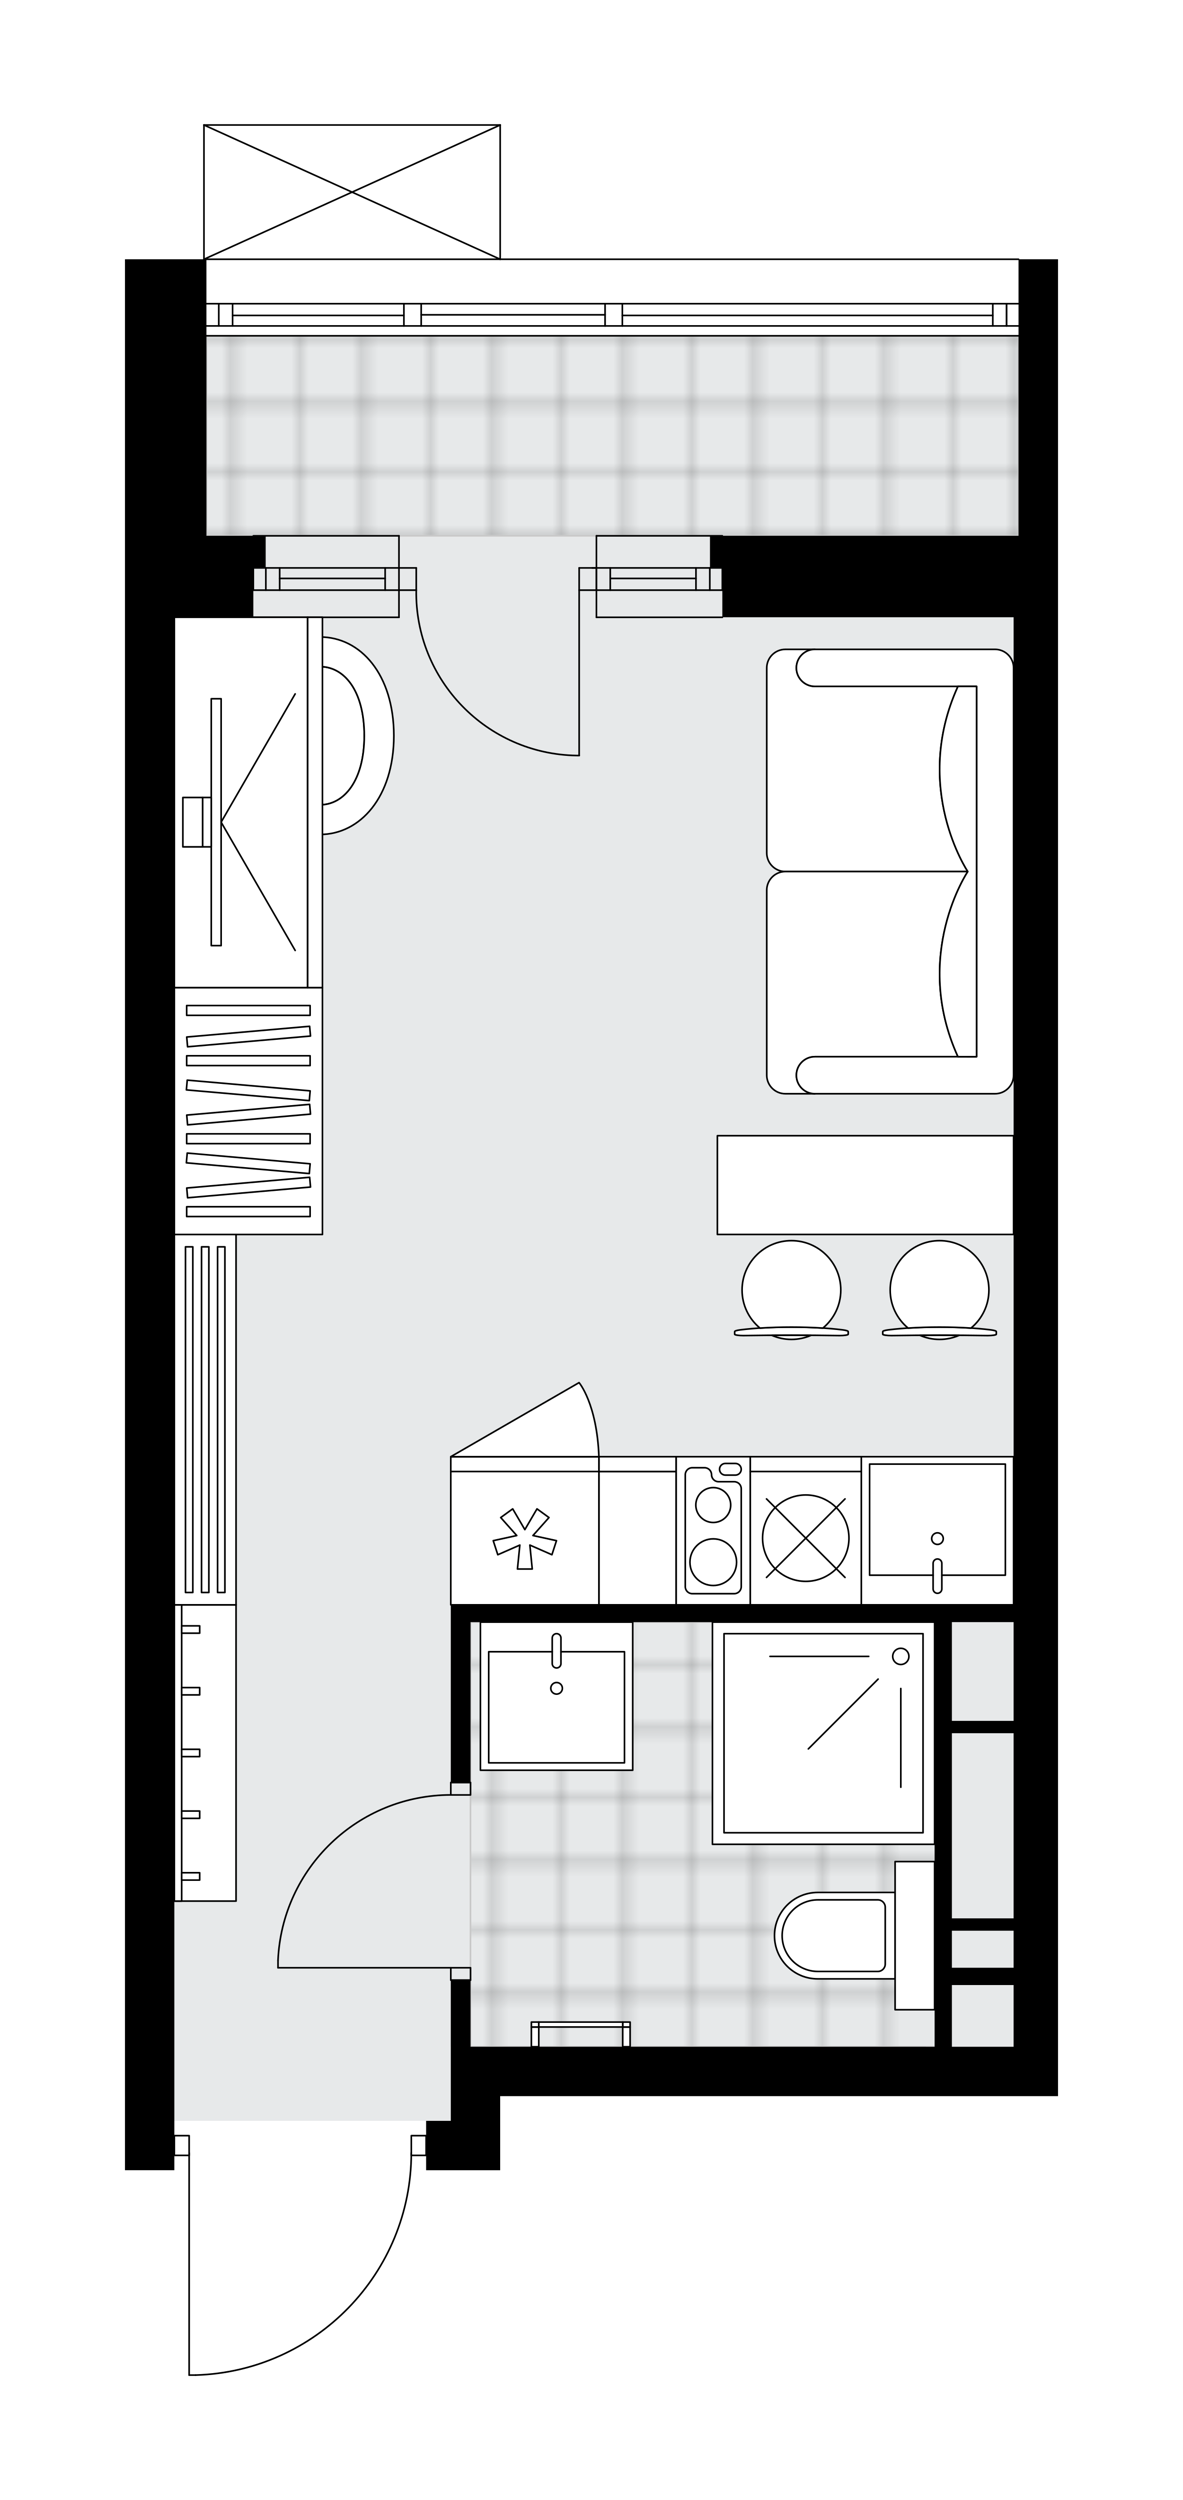 <svg xmlns="http://www.w3.org/2000/svg" xmlns:xlink="http://www.w3.org/1999/xlink" height="2000px" id="Layer_1" style="enable-background:new 0 0 946.57 2000;" version="1.1" viewBox="0 0 946.57 2000" width="946.57px" x="0px" y="0px" xml:space="preserve">
<style type="text/css">
	.st0{fill:none;}
	.st1{opacity:0.25;fill:none;stroke:#070606;stroke-width:0.4;stroke-miterlimit:10;}
	.st2{fill:#FFFFFF;}
	.st3{fill:#E7E9EA;}
	.st4{fill:url(#SVGID_1_);stroke:#C8C8C8;stroke-width:1.3;stroke-miterlimit:10;}
	
		.st5{fill:url(#SVGID_00000023254747819508547940000006396811505714130091_);stroke:#C8C8C8;stroke-width:1.3;stroke-miterlimit:10;}
	.st6{fill:none;stroke:#000000;stroke-width:1.3;stroke-linecap:round;stroke-linejoin:round;stroke-miterlimit:10;}
	.st7{fill:none;stroke:#000000;stroke-width:1.3;stroke-linecap:round;stroke-linejoin:round;}
	.st8{fill:none;stroke:#000000;stroke-width:1.3;stroke-linecap:round;stroke-linejoin:round;stroke-dasharray:9.873,9.873;}
	.st9{fill:none;stroke:#000000;stroke-width:1.3;stroke-linecap:round;stroke-linejoin:round;stroke-dasharray:10.057,10.057;}
	.st10{fill:#FFFFFF;stroke:#000000;stroke-width:1.3;stroke-linecap:round;stroke-linejoin:round;stroke-miterlimit:10;}
	.st11{font-family:'Arial-BoldMT';}
	.st12{font-size:103.518px;}
	.st13{font-size:87.592px;}
	.st14{font-family:'ArialMT';}
	.st15{font-size:40px;}
</style>
<pattern height="14.57" id="New_Pattern_Swatch_2" patternUnits="userSpaceOnUse" style="overflow:visible;" viewBox="7.49 -22.06 14.57 14.57" width="14.57" x="-526.66" y="0.49">
	<g>
		<rect class="st0" height="14.57" width="14.57" x="7.49" y="-22.06" />
		<g>
			<rect class="st1" height="7.29" width="7.29" x="14.77" y="-7.49" />
		</g>
		<g>
			<rect class="st1" height="7.29" width="7.29" x="0.2" y="-7.49" />
		</g>
		<g>
			<rect class="st1" height="7.29" width="7.29" x="22.06" y="-14.77" />
		</g>
		<g>
			<rect class="st1" height="7.29" width="7.29" x="7.49" y="-14.77" />
			<rect class="st1" height="7.29" width="7.29" x="14.77" y="-22.06" />
		</g>
		<g>
			<rect class="st1" height="7.29" width="7.29" x="0.2" y="-22.06" />
		</g>
		<g>
			<rect class="st1" height="7.29" width="7.29" x="22.06" y="-29.35" />
		</g>
		<g>
			<rect class="st1" height="7.29" width="7.29" x="7.49" y="-29.35" />
		</g>
	</g>
</pattern>
<path class="st2" d="M846.57,207.4v221.21v203.43v523.39v177.75v304.16v39.5H400.21v19.75v39.5h-59.25v-11.2  c0,0,0,0,0,0h-11.23c-0.67,45.7-18.49,88.82-50.4,121.68c-32.52,33.49-76.12,52.7-122.78,54.08c-0.01,0-0.01,0-0.02,0c0,0,0,0,0,0  h-5.18c-0.36,0-0.65-0.29-0.65-0.65v-175.11h-11.2c0,0,0,0,0,0v11.2H100v-39.5v-294.28v-177.75V493.79V256.78V239v-31.6h39.5h23.05  v0V100c0,0,0,0,0-0.01c0-0.05,0.02-0.09,0.03-0.14c0.01-0.04,0.01-0.08,0.03-0.12c0,0,0-0.01,0-0.01c0.01-0.03,0.04-0.05,0.06-0.08  c0.03-0.04,0.05-0.09,0.09-0.12c0.03-0.03,0.07-0.05,0.1-0.07c0.03-0.02,0.07-0.05,0.11-0.06c0.05-0.02,0.1-0.02,0.15-0.03  c0.03,0,0.06-0.02,0.09-0.02h237.01c0.03,0,0.07,0.01,0.1,0.02c0.05,0.01,0.1,0.01,0.14,0.03c0.04,0.02,0.07,0.04,0.11,0.06  c0.04,0.02,0.07,0.04,0.1,0.07c0.04,0.04,0.06,0.08,0.09,0.13c0.02,0.03,0.04,0.04,0.05,0.07c0,0,0,0,0,0.01  c0.02,0.04,0.02,0.09,0.03,0.13c0.01,0.04,0.02,0.08,0.02,0.12c0,0,0,0.01,0,0.01v106.75h414.11c0.36,0,0.65,0.29,0.65,0.65v0  H846.57z" id="background" />
<g id="floor">
	<polygon class="st3" points="817.93,268.63 817.93,1637.34 360.66,1637.34 360.66,1696.59 139.45,1696.59 139.45,1637.34    139.45,1144.56 139.45,268.63  " />
	<pattern id="SVGID_1_" patternTransform="matrix(6.968 0 0 7.069 39707.891 31601.191)" xlink:href="#New_Pattern_Swatch_2">
	</pattern>
	<polygon class="st4" points="753.92,1297.63 753.92,1484.15 753.92,1484.15 753.92,1637.34 376.46,1637.34 376.46,1297.63  " />
	
		<pattern id="SVGID_00000163039671692261089020000001061525379397273752_" patternTransform="matrix(6.968 0 0 7.069 39707.891 31601.191)" xlink:href="#New_Pattern_Swatch_2">
	</pattern>
	
		<rect height="159.98" style="fill:url(#SVGID_00000163039671692261089020000001061525379397273752_);stroke:#C8C8C8;stroke-width:1.3;stroke-miterlimit:10;" width="649.79" x="165.18" y="268.63" />
	<g id="LWPOLYLINE_00000055694382944266302930000009669290446145094312_">
		<rect class="st6" height="9.88" width="15.8" x="360.71" y="1574.14" />
	</g>
	<g id="LWPOLYLINE_00000075124350926802832880000010305324687594622372_">
		<rect class="st6" height="9.88" width="15.8" x="360.71" y="1426.01" />
	</g>
	<g id="LINE_00000034793573322624869120000009375962790059046283_">
		<line class="st6" x1="360.71" x2="376.51" y1="1584.01" y2="1584.01" />
	</g>
	<g id="LINE_00000159446466117594658680000009878596611735274895_">
		<line class="st6" x1="360.71" x2="376.51" y1="1426.01" y2="1426.01" />
	</g>
	<g id="LINE_00000018210782531749157600000007851570957625964216_">
		<line class="st6" x1="360.71" x2="222.45" y1="1574.14" y2="1574.14" />
	</g>
	<g id="ARC_00000176737946427441364320000002936535066677004438_">
		<path class="st6" d="M222.45,1568.21c3.29-73.98,64.2-132.28,138.25-132.33" />
	</g>
	<g id="LINE_00000173156502495668572300000013243679792487031731_">
		<line class="st6" x1="222.45" x2="222.45" y1="1574.14" y2="1568.21" />
	</g>
	<g id="LWPOLYLINE_00000165205797291392474950000010406074055648803466_">
		<rect class="st6" height="15.8" width="11.85" x="329.11" y="1708.44" />
	</g>
	<g id="LWPOLYLINE_00000147910888091827000110000002643291507785916042_">
		<rect class="st6" height="15.8" width="11.85" x="139.5" y="1708.44" />
	</g>
	<g id="LWPOLYLINE_00000102540818883949448920000000282012511715015820_">
		<path class="st6" d="M156.53,1900c96.12-2.85,172.57-81.59,172.58-177.75" />
	</g>
	<g id="LINE_00000044139346742795716310000005682440888621767588_">
		<line class="st6" x1="151.35" x2="151.35" y1="1722.25" y2="1900" />
	</g>
	<g id="LINE_00000089537388342798617020000010402026371524251813_">
		<line class="st6" x1="151.35" x2="156.53" y1="1900" y2="1900" />
	</g>
	<g id="ARC_00000088118722806992747000000011507596696896404884_">
		<path class="st6" d="M333.06,472.1c-1.08,72,56.42,131.24,128.41,132.31c0.65,0.01,1.29,0.01,1.94,0.01" />
	</g>
	<g id="LINE_00000090985530805446638860000009561446625197101228_">
		<line class="st6" x1="463.41" x2="463.41" y1="472.1" y2="604.43" />
	</g>
	<g id="LINE_00000163057828930990181750000002345991407236196785_">
		<line class="st6" x1="319.23" x2="333.06" y1="472.1" y2="472.1" />
	</g>
	<g id="LINE_00000119819508642047271390000012076867684646056835_">
		<line class="st6" x1="333.06" x2="333.06" y1="472.1" y2="454.32" />
	</g>
	<g id="LINE_00000142887476335955284300000018025747953123437462_">
		<line class="st6" x1="333.06" x2="319.23" y1="454.32" y2="454.32" />
	</g>
	<g id="LINE_00000155145388982527389570000016683025778327764668_">
		<line class="st6" x1="477.23" x2="463.41" y1="454.32" y2="454.32" />
	</g>
	<g id="LINE_00000139997243189821708100000012830048068332319380_">
		<line class="st6" x1="463.41" x2="463.41" y1="454.32" y2="472.1" />
	</g>
	<g id="LINE_00000162333783562853354210000000666146652603278756_">
		<line class="st6" x1="463.41" x2="477.23" y1="472.1" y2="472.1" />
	</g>
	<g id="LINE_00000169542534837882087840000008259921314045771142_">
		<line class="st6" x1="477.23" x2="477.23" y1="454.32" y2="472.1" />
	</g>
	<g id="LINE_00000139295943090153104760000015109557677631975610_">
		<line class="st6" x1="814.97" x2="165.18" y1="268.63" y2="268.63" />
	</g>
	<g id="LINE_00000114784258890668188370000015706014724642318255_">
		<line class="st6" x1="805.44" x2="805.44" y1="260.73" y2="242.95" />
	</g>
	<g id="LINE_00000099633477825092511700000016294175981034848159_">
		<line class="st6" x1="175.05" x2="175.05" y1="260.73" y2="242.95" />
	</g>
	<g id="LINE_00000111874458359421852060000014900581807067722386_">
		<line class="st6" x1="497.97" x2="794.38" y1="252.34" y2="252.34" />
	</g>
	<g id="LINE_00000179632176174281449920000002554599331741913486_">
		<line class="st6" x1="186.11" x2="323.18" y1="252.34" y2="252.34" />
	</g>
	<g id="LINE_00000006670386690675006360000000114177280157189009_">
		<line class="st6" x1="186.11" x2="186.11" y1="242.95" y2="260.73" />
	</g>
	<g id="LINE_00000104704341009626375240000006364037348141092498_">
		<line class="st6" x1="805.44" x2="805.44" y1="260.73" y2="242.95" />
	</g>
	<g id="LINE_00000020374925779565851270000009179472911183472553_">
		<line class="st6" x1="794.38" x2="794.38" y1="242.95" y2="260.73" />
	</g>
	<g id="LINE_00000148628070121786652100000017578555902722512032_">
		<line class="st6" x1="484.15" x2="484.15" y1="260.73" y2="242.95" />
	</g>
	<g id="LINE_00000173124097184925906460000008009167960756022144_">
		<line class="st6" x1="484.15" x2="497.97" y1="242.95" y2="242.95" />
	</g>
	<g id="LINE_00000108292040637268556840000013905864639406163902_">
		<line class="st6" x1="497.97" x2="497.97" y1="242.95" y2="260.73" />
	</g>
	<g id="LINE_00000147928391397389140460000005528813459891498161_">
		<line class="st6" x1="497.97" x2="484.15" y1="260.73" y2="260.73" />
	</g>
	<g id="LINE_00000076574057167532059460000002794159310487905981_">
		<line class="st6" x1="165.18" x2="814.97" y1="207.4" y2="207.4" />
	</g>
	<g id="LINE_00000056408472955287392620000004975523795009982101_">
		<line class="st6" x1="323.18" x2="323.18" y1="260.73" y2="242.95" />
	</g>
	<g id="LINE_00000077301136006235729070000000642971313270983808_">
		<line class="st6" x1="323.18" x2="337.01" y1="242.95" y2="242.95" />
	</g>
	<g id="LINE_00000062906738573565799100000003437691562433471655_">
		<line class="st6" x1="337.01" x2="337.01" y1="242.95" y2="260.73" />
	</g>
	<g id="LINE_00000082331531065023751910000005929670005697377462_">
		<line class="st6" x1="337.01" x2="323.18" y1="260.73" y2="260.73" />
	</g>
	<g id="LINE_00000150814712484787623600000011105726999401698493_">
		<line class="st6" x1="337.01" x2="484.15" y1="251.84" y2="251.84" />
	</g>
	<g id="LWPOLYLINE_00000114044796771795864930000011257880462848655025_">
		<line class="st6" x1="323.18" x2="165.18" y1="260.73" y2="260.73" />
	</g>
	<g id="LWPOLYLINE_00000158724793049226702780000009628147424676845696_">
		<line class="st6" x1="337.01" x2="484.15" y1="260.73" y2="260.73" />
	</g>
	<g id="LWPOLYLINE_00000158742140308604488140000002553349096430884248_">
		<line class="st6" x1="497.97" x2="814.97" y1="260.73" y2="260.73" />
	</g>
	<g id="LWPOLYLINE_00000146482466364433684540000014899433344062931090_">
		<line class="st6" x1="323.18" x2="165.18" y1="242.95" y2="242.95" />
	</g>
	<g id="LWPOLYLINE_00000101783768263124359820000011828452598886807738_">
		<line class="st6" x1="337.01" x2="484.15" y1="242.95" y2="242.95" />
	</g>
	<g id="LWPOLYLINE_00000147929138557511629110000018279718798044708779_">
		<line class="st6" x1="497.97" x2="814.97" y1="242.95" y2="242.95" />
	</g>
	<g id="LINE_00000081639775650118496940000016386255717740063878_">
		<line class="st6" x1="202.7" x2="202.7" y1="472.06" y2="454.28" />
	</g>
	<g id="LINE_00000090284136894398444250000001800265602958856625_">
		<line class="st6" x1="319.23" x2="202.7" y1="472.1" y2="472.1" />
	</g>
	<g id="LINE_00000013173764106211336400000012076859174868484798_">
		<line class="st6" x1="319.23" x2="202.7" y1="454.32" y2="454.32" />
	</g>
	<g id="LINE_00000085971461523027991540000013326186649684826285_">
		<line class="st6" x1="308.17" x2="223.78" y1="462.73" y2="462.73" />
	</g>
	<g id="LINE_00000012472563064631140650000010852448250324322193_">
		<line class="st6" x1="212.72" x2="212.72" y1="472.1" y2="454.32" />
	</g>
	<g id="LINE_00000093177343852110291930000009998210556101213332_">
		<line class="st6" x1="308.17" x2="308.17" y1="472.1" y2="454.32" />
	</g>
	<g id="LINE_00000109719584504430818520000004487549794606782612_">
		<line class="st6" x1="319.23" x2="202.7" y1="493.83" y2="493.83" />
	</g>
	<g id="LINE_00000067220659969893603890000015083508492214999990_">
		<line class="st6" x1="202.7" x2="319.23" y1="428.65" y2="428.65" />
	</g>
	<g id="LINE_00000125576682013809989460000016090117874917337246_">
		<line class="st6" x1="223.78" x2="223.78" y1="472.11" y2="454.34" />
	</g>
	<g id="LINE_00000032618147458342535350000016550472755872559802_">
		<line class="st6" x1="319.23" x2="319.23" y1="493.83" y2="428.65" />
	</g>
	<g id="LINE_00000182497547224095057020000007871535678445773450_">
		<line class="st6" x1="577.96" x2="577.96" y1="472.06" y2="454.28" />
	</g>
	<g id="LINE_00000105414014281812514750000005503281985971394696_">
		<line class="st6" x1="477.23" x2="577.96" y1="472.1" y2="472.1" />
	</g>
	<g id="LINE_00000082352893950861658310000004336489079319771296_">
		<line class="st6" x1="473.82" x2="577.96" y1="454.32" y2="454.32" />
	</g>
	<g id="LINE_00000163068547054349130910000007364016618452982206_">
		<line class="st6" x1="488.29" x2="556.88" y1="462.73" y2="462.73" />
	</g>
	<g id="LINE_00000138543212996236636070000006999315111760259242_">
		<line class="st6" x1="567.95" x2="567.95" y1="472.1" y2="454.32" />
	</g>
	<g id="LINE_00000153699897338734627830000006495448458844498855_">
		<line class="st6" x1="488.29" x2="488.29" y1="472.1" y2="454.32" />
	</g>
	<g id="LINE_00000141443167993558834630000014789067041482442141_">
		<line class="st6" x1="477.23" x2="577.96" y1="493.83" y2="493.83" />
	</g>
	<g id="LINE_00000069385736422966334630000012427534478396764068_">
		<line class="st6" x1="577.96" x2="477.23" y1="428.65" y2="428.65" />
	</g>
	<g id="LINE_00000052094944318557190950000015033693583095371415_">
		<line class="st6" x1="556.88" x2="556.88" y1="472.11" y2="454.34" />
	</g>
	<g id="LINE_00000116208410496166694620000001971038182902531739_">
		<line class="st6" x1="477.23" x2="477.23" y1="493.83" y2="428.65" />
	</g>
	<g id="LINE_00000046320272130049036040000014179404144173473459_">
		<line class="st6" x1="163.2" x2="400.21" y1="100" y2="100" />
	</g>
	<g id="LINE_00000030444372707720073020000015627340114671919789_">
		<line class="st6" x1="400.21" x2="400.21" y1="100" y2="207.4" />
	</g>
	<g id="LINE_00000154412028144604899440000008707763085462886044_">
		<line class="st6" x1="163.2" x2="163.2" y1="207.4" y2="100" />
	</g>
	<g id="LWPOLYLINE_00000021101273116149222850000017623698275784111511_">
		<line class="st6" x1="400.21" x2="163.2" y1="207.4" y2="100" />
	</g>
	<g id="LWPOLYLINE_00000019665247616420842240000017311329328808138394_">
		<line class="st6" x1="163.2" x2="400.21" y1="207.4" y2="100" />
	</g>
	<g>
		<path d="M814.97,207.4v221.21h-3.95H568.09v25.68h9.88v39.5h233.06v138.25v523.39v128.38H360.71v13.83v128.38h15.8v-128.38h371.31    v197.5v79v13.83v49.38H644.49H400.21h-23.7v-53.33h-15.8v53.33v59.25h-19.75v39.5h59.25v-39.5v-19.75h446.36v-39.5v-304.16    v-177.75V632.04V428.61V207.4H814.97z M761.64,1386.51h49.38v148.13h-49.38v-39.5V1386.51z M761.64,1544.51h49.38v29.63h-49.38    V1544.51z M761.64,1637.34v-49.38h49.38v49.38H761.64z M811.02,1376.63h-49.38v-79h49.38v35.55V1376.63z" />
		<polygon points="165.18,428.61 165.18,207.4 139.5,207.4 100,207.4 100,239 100,256.78 100,493.79 100,1224.55 100,1402.31     100,1696.59 100,1736.09 139.5,1736.09 139.5,1696.59 139.5,1402.31 139.5,1224.55 139.5,493.79 202.7,493.79 202.7,454.28     212.58,454.28 212.58,428.61 202.7,428.61   " />
	</g>
</g>
<g id="mebel">
	<g>
		
			<rect class="st10" height="237.01" transform="matrix(-1 -1.224647e-16 1.224647e-16 -1 328.377 2804.624)" width="49.38" x="139.5" y="1283.81" />
		
			<rect class="st10" height="237.01" transform="matrix(-1 -1.224647e-16 1.224647e-16 -1 284.863 2804.624)" width="5.86" x="139.5" y="1283.81" />
		
			<rect class="st10" height="14.41" transform="matrix(-1.836970e-16 1 -1 -1.836970e-16 1554.882 1249.743)" width="5.86" x="149.64" y="1395.11" />
		
			<rect class="st10" height="14.41" transform="matrix(-1.836970e-16 1 -1 -1.836970e-16 1604.258 1299.119)" width="5.86" x="149.64" y="1444.48" />
		
			<rect class="st10" height="14.41" transform="matrix(-1.836970e-16 1 -1 -1.836970e-16 1653.634 1348.495)" width="5.86" x="149.64" y="1493.86" />
		
			<rect class="st10" height="14.41" transform="matrix(-1.836970e-16 1 -1 -1.836970e-16 1505.506 1200.367)" width="5.86" x="149.64" y="1345.73" />
		
			<rect class="st10" height="14.41" transform="matrix(-1.836970e-16 1 -1 -1.836970e-16 1456.13 1150.991)" width="5.86" x="149.64" y="1296.35" />
	</g>
	<g>
		<rect class="st10" height="296.26" width="49.38" x="139.5" y="987.55" />
		
			<rect class="st10" height="276.51" transform="matrix(-1 -1.224647e-16 1.224647e-16 -1 302.702 2271.361)" width="5.86" x="148.42" y="997.43" />
		
			<rect class="st10" height="276.51" transform="matrix(-1 -1.224647e-16 1.224647e-16 -1 328.377 2271.361)" width="5.86" x="161.26" y="997.43" />
		
			<rect class="st10" height="276.51" transform="matrix(-1 -1.224647e-16 1.224647e-16 -1 354.053 2271.361)" width="5.86" x="174.1" y="997.43" />
	</g>
	<g>
		<rect class="st10" height="106.65" width="61.83" x="479.21" y="1177.16" />
		<rect class="st10" height="11.85" width="61.83" x="479.21" y="1165.31" />
	</g>
	<g id="LWPOLYLINE_00000047046204489364261980000004859876033878479803_">
		<rect class="st10" height="118.5" width="121.85" x="689.17" y="1165.31" />
	</g>
	<g id="LWPOLYLINE_00000097481640495437884370000001398437337583312295_">
		<rect class="st10" height="118.5" width="88.88" x="600.29" y="1165.31" />
	</g>
	<g id="LWPOLYLINE_00000005968214009117733400000000159580737638614154_">
		<rect class="st10" height="118.5" width="59.25" x="541.04" y="1165.31" />
	</g>
	<g id="LWPOLYLINE_00000129892493875999072620000002490331425333078461_">
		<polyline class="st6" points="746.62,1260.1 695.8,1260.1 695.8,1171.22 804.43,1171.22 804.43,1260.1 753.61,1260.1   " />
	</g>
	<g id="SPLINE_00000117669877413998914990000009666414386888864955_">
		<path class="st6" d="M750.11,1247.12L750.11,1247.12c1.93,0,3.49,1.56,3.49,3.49v20.48c0,1.93-1.56,3.49-3.49,3.49l0,0    c-1.93,0-3.49-1.56-3.49-3.49v-20.48C746.62,1248.68,748.18,1247.12,750.11,1247.12z" />
	</g>
	<g id="CIRCLE_00000065756558427717573680000011176641584653267373_">
		<circle class="st6" cx="750.11" cy="1230.85" r="4.64" />
	</g>
	<g id="LINE_00000147903039277901395480000007874372900738505147_">
		<line class="st6" x1="689.17" x2="600.29" y1="1177.16" y2="1177.16" />
	</g>
	<g id="LINE_00000124138258372446818000000009619668704025254538_">
		<line class="st6" x1="676.15" x2="613.31" y1="1261.91" y2="1199.06" />
	</g>
	<g id="LINE_00000127004600844375710140000011333920576845057428_">
		<line class="st6" x1="613.31" x2="676.15" y1="1261.91" y2="1199.06" />
	</g>
	<g id="CIRCLE_00000170237766571213709130000013590139804622941339_">
		<circle class="st6" cx="644.73" cy="1230.48" r="34.56" />
	</g>
	<g id="SPLINE_00000142887516854682339070000006721126855522711691_">
		<path class="st6" d="M593.1,1269.29v-78.37c0-3.09-2.51-5.6-5.6-5.6h-12.56c-3.09,0-5.6-2.51-5.6-5.6v0c0-3.09-2.51-5.6-5.6-5.6    h-9.83c-3.09,0-5.6,2.51-5.6,5.6v89.57c0,3.09,2.51,5.6,5.6,5.6h33.59C590.59,1274.89,593.1,1272.38,593.1,1269.29z" />
	</g>
	<g id="CIRCLE_00000129912596583300702100000014236557531414531991_">
		<circle class="st6" cx="570.71" cy="1249.69" r="18.66" />
	</g>
	<g id="CIRCLE_00000018237251955252919170000017198762210310437522_">
		<circle class="st6" cx="570.71" cy="1203.98" r="13.96" />
	</g>
	<g id="SPLINE_00000118373742579238505340000001470933370878462363_">
		<path class="st6" d="M580.39,1170.71h8.04c2.58,0,4.67,2.09,4.67,4.66l0,0c0,2.58-2.09,4.67-4.67,4.67h-8.04    c-2.58,0-4.66-2.09-4.66-4.67l0,0C575.73,1172.8,577.81,1170.71,580.39,1170.71z" />
	</g>
	<g>
		<g id="LWPOLYLINE_00000136408918768830456530000013879018640479443341_">
			<rect class="st10" height="118.5" width="118.5" x="360.7" y="1165.31" />
		</g>
		<g id="SPLINE_00000065041793511346455630000008653567656188934586_">
			<path class="st10" d="M360.7,1165.31l102.63-59.25c0,0,14.3,16.68,15.88,59.25L360.7,1165.31z" />
		</g>
		<g id="LWPOLYLINE_00000007427179974249023300000012114601484973311398_">
			<polygon class="st6" points="423.96,1236 425.88,1255.17 414.03,1255.17 415.95,1236 398.31,1243.75 394.65,1232.48      413.47,1228.38 400.65,1213.99 410.24,1207.03 419.96,1223.66 429.67,1207.03 439.26,1213.99 426.44,1228.38 445.27,1232.48      441.61,1243.75    " />
		</g>
		<g id="LINE_00000099645818261473365030000002132024988366713790_">
			<line class="st6" x1="479.21" x2="360.71" y1="1177.16" y2="1177.16" />
		</g>
	</g>
	<g>
		<g>
			<g id="LINE_00000078033352572535100700000017695630101835228056_">
				<path class="st10" d="M710.7,1063.86c23.91-3,58.22-3,82.13,0c2.76,0.35,4.36,0.87,4.36,1.41v0.14v1.95      c0,0.59-3.09,1.06-6.91,1.06c-25.61-0.41-51.42-0.41-77.03,0c-3.82,0-6.91-0.48-6.91-1.06v-1.95v-0.14      C706.34,1064.73,707.94,1064.21,710.7,1063.86z" />
			</g>
			<g>
				<path class="st10" d="M736.13,1068.25c4.8,2.07,10.08,3.23,15.63,3.23s10.84-1.16,15.63-3.23      C756.97,1068.18,746.56,1068.18,736.13,1068.25z" />
				<path class="st10" d="M726.61,1062.43c16.11-1.05,34.21-1.05,50.32,0c8.76-7.25,14.34-18.2,14.34-30.45      c0-21.82-17.69-39.5-39.5-39.5c-21.82,0-39.5,17.69-39.5,39.5C712.26,1044.23,717.85,1055.18,726.61,1062.43z" />
			</g>
		</g>
		<g>
			<g id="LINE_00000095311460157722497200000009726005124525297596_">
				<path class="st10" d="M592.2,1063.86c23.91-3,58.22-3,82.13,0c2.76,0.35,4.36,0.87,4.36,1.41v0.14v1.95      c0,0.59-3.09,1.06-6.91,1.06c-25.61-0.41-51.42-0.41-77.03,0c-3.82,0-6.91-0.48-6.91-1.06v-1.95v-0.14      C587.84,1064.73,589.44,1064.21,592.2,1063.86z" />
			</g>
			<g>
				<path class="st10" d="M617.63,1068.25c4.8,2.07,10.08,3.23,15.63,3.23s10.84-1.16,15.63-3.23      C638.47,1068.18,628.06,1068.18,617.63,1068.25z" />
				<path class="st10" d="M608.1,1062.43c16.11-1.05,34.21-1.05,50.32,0c8.76-7.25,14.34-18.2,14.34-30.45      c0-21.82-17.69-39.5-39.5-39.5c-21.82,0-39.5,17.69-39.5,39.5C593.76,1044.23,599.34,1055.18,608.1,1062.43z" />
			</g>
		</g>
		
			<rect class="st10" height="79" transform="matrix(-1 -8.999569e-11 8.999569e-11 -1 1385.028 1896.072)" width="237.01" x="574.01" y="908.54" />
	</g>
	<g>
		
			<rect class="st10" height="197.5" transform="matrix(-1 -1.435280e-10 1.435280e-10 -1 397.504 1777.599)" width="118.5" x="139.5" y="790.05" />
		<g>
			
				<rect class="st10" height="7.85" transform="matrix(-1 -1.339849e-10 1.339849e-10 -1 397.504 1938.566)" width="98.75" x="149.38" y="965.36" />
			
				<rect class="st10" height="7.85" transform="matrix(-1 -1.347586e-10 1.347586e-10 -1 397.504 1821.908)" width="98.75" x="149.38" y="907.03" />
			
				<rect class="st10" height="7.85" transform="matrix(-0.996 -0.087 0.087 -0.996 315.658 1874.576)" width="98.75" x="149.38" y="926.47" />
			
				<rect class="st10" height="7.85" transform="matrix(-0.996 0.087 -0.087 -0.996 479.532 1878.743)" width="98.75" x="149.38" y="945.92" />
			
				<rect class="st10" height="7.85" transform="matrix(-0.996 -0.087 0.087 -0.996 320.742 1758.139)" width="98.75" x="149.38" y="868.14" />
			
				<rect class="st10" height="7.85" transform="matrix(-0.996 0.087 -0.087 -0.996 474.448 1762.307)" width="98.75" x="149.38" y="887.59" />
			
				<rect class="st10" height="7.85" transform="matrix(-1 -1.341137e-10 1.341137e-10 -1 397.504 1697.024)" width="98.75" x="149.38" y="844.59" />
			
				<rect class="st10" height="7.85" transform="matrix(-1 -1.347586e-10 1.347586e-10 -1 397.504 1616.633)" width="98.75" x="149.38" y="804.39" />
			
				<rect class="st10" height="7.85" transform="matrix(-0.996 0.087 -0.087 -0.996 469.006 1637.661)" width="98.75" x="149.38" y="825.15" />
		</g>
	</g>
	<g>
		<g>
			<g>
				<path class="st10" d="M157.23,548.05v81.02c0,8.16,6.61,14.77,14.77,14.77h84.09V533.28H172      C163.84,533.28,157.23,539.89,157.23,548.05z" />
				<path class="st10" d="M256.09,643.84c19.18,0,35.4-19.31,35.4-55.3s-16.01-55.26-35.4-55.26V643.84z" />
				<path class="st10" d="M256.09,509.58c32.35,0,59.05,29.87,59.05,78.96s-27.05,79-59.05,79h-84.04v-23.7h84.04      c19.18,0,35.4-19.31,35.4-55.3s-16.01-55.26-35.4-55.26h-84.04v-23.7H256.09z" />
			</g>
		</g>
		<g>
			
				<rect class="st10" height="106.65" transform="matrix(-5.397915e-10 1 -1 -5.397915e-10 834.744 449.09)" width="296.26" x="44.7" y="588.59" />
			
				<rect class="st10" height="11.85" transform="matrix(-2.885898e-10 1 -1 -2.885898e-10 893.995 389.838)" width="296.26" x="103.95" y="635.99" />
		</g>
		<g>
			<g>
				<g id="LINE_00000029037324231154359950000011891664027324962705_">
					<line class="st10" x1="176.93" x2="236.18" y1="657.71" y2="555.09" />
				</g>
				<g id="LINE_00000091004011996766741800000003630428544703367845_">
					<line class="st10" x1="176.93" x2="236.18" y1="657.71" y2="760.34" />
				</g>
			</g>
			
				<rect class="st10" height="197.5" transform="matrix(-1 -1.764838e-10 1.764838e-10 -1 345.965 1315.428)" width="7.9" x="169.03" y="558.96" />
			<rect class="st10" height="39.5" width="6.91" x="162.12" y="637.96" />
			
				<rect class="st10" height="39.5" transform="matrix(-1 -1.805131e-10 1.805131e-10 -1 308.439 1315.428)" width="15.8" x="146.32" y="637.96" />
		</g>
	</g>
	<g>
		<path class="st10" d="M652.03,549.09L652.03,549.09c-8.18,0-14.81-6.63-14.81-14.81v0c0-8.18,6.63-14.81,14.81-14.81l0,0h-23.65    c-8.21,0-14.87,6.66-14.87,14.87v148c0,8.19,6.7,14.88,14.88,14.88l145.99,0c0,0-44.94-66.8-7.87-148.12H652.03z" />
		<path class="st10" d="M652.03,845.34L652.03,845.34c-8.18,0-14.81,6.63-14.81,14.81v0c0,8.18,6.63,14.81,14.81,14.81l0,0h-23.65    c-8.21,0-14.87-6.66-14.87-14.87v-148c0-8.19,6.7-14.88,14.88-14.88l145.99,0c0,0-44.94,66.8-7.87,148.12H652.03z" />
		<path class="st10" d="M796.2,519.46H652.03c-8.18,0-14.81,6.63-14.81,14.81v0c0,8.18,6.63,14.81,14.81,14.81h129.37v296.26H652.03    c-8.18,0-14.81,6.63-14.81,14.81l0,0c0,8.18,6.63,14.81,14.81,14.81H796.2c8.18,0,14.81-6.63,14.81-14.81V534.27    C811.02,526.13,804.35,519.46,796.2,519.46z" />
		<path class="st10" d="M766.51,845.34c-37.06-81.33,7.87-148.12,7.87-148.12v-0.01c0,0-44.94-66.8-7.87-148.12h14.88v296.26    L766.51,845.34z" />
	</g>
	<g id="SPLINE_00000075847678128358670640000017435615422835040904_">
		<path class="st10" d="M654.26,1513.9h61.95v69.13h-61.95c-19.09,0-34.56-15.47-34.56-34.56l0,0    C619.69,1529.37,635.17,1513.9,654.26,1513.9z" />
	</g>
	<g id="LWPOLYLINE_00000117667735068881258210000015923969768527962026_">
		<rect class="st10" height="118.5" width="31.6" x="716.21" y="1489.21" />
	</g>
	<g id="LWPOLYLINE_00000079455433333043658050000010551468020639006645_">
		<rect class="st10" height="177.75" width="177.75" x="570.06" y="1297.63" />
	</g>
	<g id="LWPOLYLINE_00000065773892092023604160000002636799938242822550_">
		<rect class="st10" height="118.5" width="121.85" x="384.41" y="1297.63" />
	</g>
	<g id="SPLINE_00000105424338673111124670000010278298958903271082_">
		<path class="st6" d="M625.83,1548.46L625.83,1548.46c0,15.82,12.82,28.64,28.64,28.64h47.92c3.27,0,5.93-2.65,5.93-5.93v-45.43    c0-3.27-2.65-5.93-5.93-5.93h-47.92C638.65,1519.82,625.83,1532.64,625.83,1548.46z" />
	</g>
	<g id="ELLIPSE_00000147907915755702862570000008830034522033072566_">
		<circle class="st6" cx="720.78" cy="1325.06" r="6.48" />
	</g>
	<g id="LINE_00000085253000590895412100000011673124490394487444_">
		<line class="st6" x1="695.11" x2="616.11" y1="1325.06" y2="1325.06" />
	</g>
	<g id="LINE_00000023982568349881074420000014559381179425474476_">
		<line class="st6" x1="702.63" x2="646.77" y1="1343.22" y2="1399.08" />
	</g>
	<g id="LINE_00000049214474647932488690000000097340883450388155_">
		<line class="st6" x1="720.78" x2="720.79" y1="1350.74" y2="1429.74" />
	</g>
	<g id="LWPOLYLINE_00000105426064451495526440000017266443254818424977_">
		<rect class="st6" height="159.24" width="159.24" x="579.32" y="1306.89" />
	</g>
	<g id="LWPOLYLINE_00000026144898862230178110000015244779280653492404_">
		<polyline class="st6" points="441.86,1321.34 391.04,1321.34 391.04,1410.22 499.67,1410.22 499.67,1321.34 448.85,1321.34   " />
	</g>
	<g id="SPLINE_00000182500958783467076720000006431474726432128678_">
		<path class="st6" d="M445.35,1334.32L445.35,1334.32c1.93,0,3.49-1.56,3.49-3.49v-20.48c0-1.93-1.56-3.49-3.49-3.49h0    c-1.93,0-3.49,1.56-3.49,3.49v20.48C441.86,1332.75,443.42,1334.32,445.35,1334.32z" />
	</g>
	<g id="CIRCLE_00000127747827191388432790000011742947499178653337_">
		<circle class="st6" cx="445.35" cy="1350.59" r="4.64" />
	</g>
	<g>
		
			<rect class="st10" height="15.8" transform="matrix(-1 -1.224647e-16 1.224647e-16 -1 1002.449 3258.876)" width="5.93" x="498.26" y="1621.54" />
		
			<rect class="st10" height="3.95" transform="matrix(-1 -1.224647e-16 1.224647e-16 -1 1002.449 3239.126)" width="5.93" x="498.26" y="1617.59" />
		
			<rect class="st10" height="15.8" transform="matrix(-1 -1.224647e-16 1.224647e-16 -1 856.296 3258.876)" width="5.93" x="425.19" y="1621.54" />
		
			<rect class="st10" height="3.95" transform="matrix(-1 -1.224647e-16 1.224647e-16 -1 856.296 3239.126)" width="5.93" x="425.19" y="1617.59" />
		<rect class="st10" height="3.95" width="67.15" x="431.11" y="1617.59" />
	</g>
</g>
</svg>
